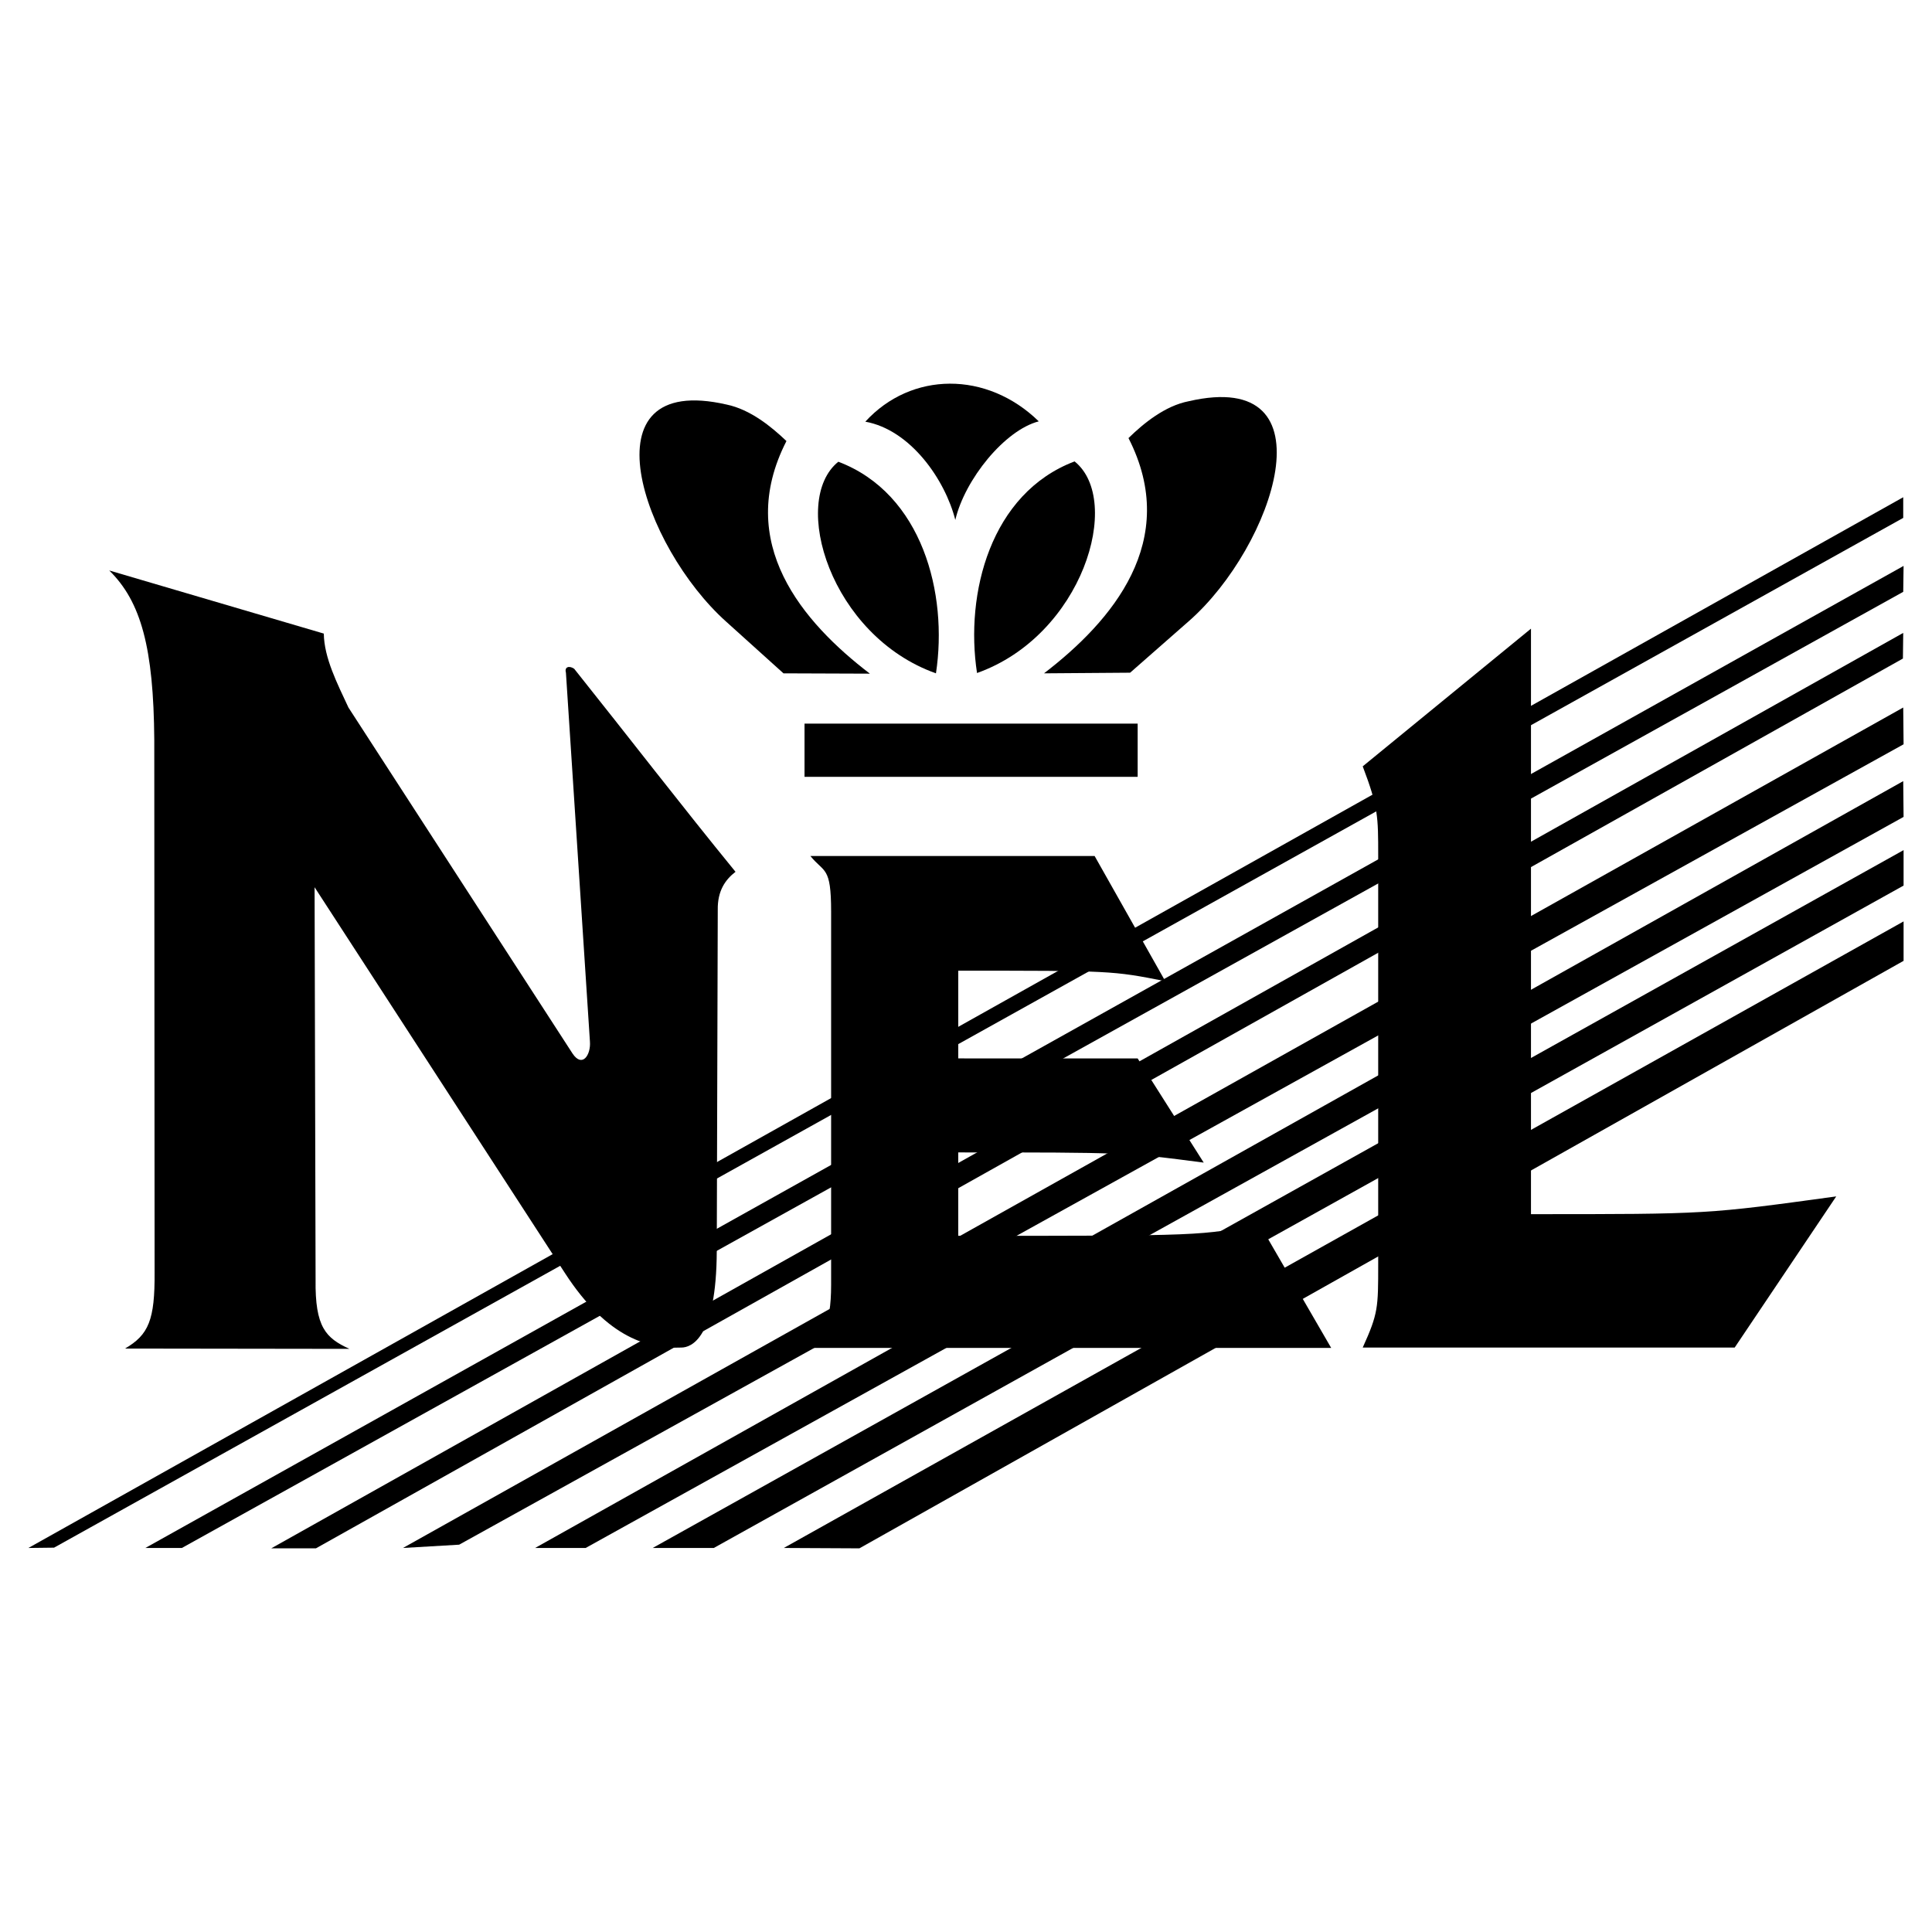 <?xml version="1.0" encoding="utf-8"?>
<!-- Generator: Adobe Illustrator 13.0.0, SVG Export Plug-In . SVG Version: 6.00 Build 14948)  -->
<!DOCTYPE svg PUBLIC "-//W3C//DTD SVG 1.0//EN" "http://www.w3.org/TR/2001/REC-SVG-20010904/DTD/svg10.dtd">
<svg version="1.0" id="Layer_1" xmlns="http://www.w3.org/2000/svg" xmlns:xlink="http://www.w3.org/1999/xlink" x="0px" y="0px"
	 width="192.756px" height="192.756px" viewBox="0 0 192.756 192.756" enable-background="new 0 0 192.756 192.756"
	 xml:space="preserve">
<g>
	<polygon fill-rule="evenodd" clip-rule="evenodd" fill="#FFFFFF" points="0,0 192.756,0 192.756,192.756 0,192.756 0,0 	"/>
	<path fill-rule="evenodd" clip-rule="evenodd" d="M116.259,97.893l-7.048-12.488H80.854c1.38,1.708,2.067,0.983,2.067,5.541v37.238
		c0,4.262-0.952,5.213-2.491,6.297h52.382l-7.181-12.393c-5.536,1.211-5.637,1.211-30.026,1.211v-8.322
		c16.586,0,16.719,0,24.49,1.016l-6.593-10.396H95.606v-8.75C110.882,96.846,110.981,96.846,116.259,97.893L116.259,97.893z"/>
	<path fill-rule="evenodd" clip-rule="evenodd" d="M71.512,124.811c-0.032,8.75-2.554,9.635-3.538,9.635
		c-3.114,0.131-7.312-0.783-11.637-7.473L31.386,88.519l0.1,39.142c-0.063,4.754,1.016,5.838,3.379,6.916l-22.392-0.031
		c2.358-1.375,2.982-2.85,2.951-7.604l-0.032-53.143c-0.068-9.143-1.312-13.768-4.494-16.883l21.408,6.297
		c0.032,2.427,1.343,4.981,2.458,7.376l22.355,34.517c0.983,1.475,1.839,0.131,1.739-1.18l-2.395-36.811
		c-0.164-0.592,0.328-0.724,0.82-0.396c5.445,6.821,10.69,13.637,16.099,20.261c-1.02,0.788-1.803,1.898-1.771,3.801L71.512,124.811
		L71.512,124.811z"/>
	<path fill-rule="evenodd" clip-rule="evenodd" d="M86.787,67.211c-6.684-5.113-13.536-13.044-8.323-23.207
		c-1.512-1.443-3.606-3.15-5.969-3.642c-14.424-3.31-8.359,14.228-0.032,21.672l5.705,5.145L86.787,67.211L86.787,67.211z"/>
	<path fill-rule="evenodd" clip-rule="evenodd" d="M104.161,67.179c6.757-5.181,13.673-13.212,8.428-23.471
		c1.507-1.475,3.638-3.214,5.996-3.674c14.588-3.374,8.46,14.524,0.068,21.9l-5.9,5.181L104.161,67.179L104.161,67.179z"/>
	<path fill-rule="evenodd" clip-rule="evenodd" d="M93.38,67.179c1.211-7.931-1.348-17.93-9.739-21.112
		C78.792,49.968,82.854,63.441,93.38,67.179L93.38,67.179z"/>
	<path fill-rule="evenodd" clip-rule="evenodd" d="M97.478,67.147c-1.215-7.936,1.343-17.934,9.734-21.112
		C112.065,49.937,107.999,63.409,97.478,67.147L97.478,67.147z"/>
	<path fill-rule="evenodd" clip-rule="evenodd" d="M95.311,51.872c0.952-4.034,4.917-8.951,8.327-9.834
		c-5.177-5.049-12.716-4.985-17.306,0.032C90.853,42.888,94.295,47.87,95.311,51.872L95.311,51.872z"/>
	<polygon fill-rule="evenodd" clip-rule="evenodd" points="80.268,72.196 113.504,72.196 113.504,77.505 80.268,77.505 
		80.268,72.196 	"/>
	<path fill-rule="evenodd" clip-rule="evenodd" d="M135.959,76.458l16.787-13.736v58.415c17.766,0,17.506,0,30.455-1.771
		l-10.131,15.08h-37.111c1.544-3.406,1.544-3.967,1.544-8.324V85.373C137.503,81.471,137.503,80.519,135.959,76.458L135.959,76.458z
		"/>
	<polygon fill-rule="evenodd" clip-rule="evenodd" points="2.834,154.441 189.885,49.609 189.885,51.671 5.394,154.41 
		2.834,154.441 	"/>
	<polygon fill-rule="evenodd" clip-rule="evenodd" points="14.504,154.441 189.921,56.461 189.885,59.047 18.146,154.441 
		14.504,154.441 	"/>
	<polygon fill-rule="evenodd" clip-rule="evenodd" points="27.061,154.479 189.885,63.145 189.854,65.704 31.519,154.479 
		27.061,154.479 	"/>
	<polygon fill-rule="evenodd" clip-rule="evenodd" points="40.206,154.441 189.885,70.589 189.921,74.258 45.811,154.113 
		40.206,154.441 	"/>
	<polygon fill-rule="evenodd" clip-rule="evenodd" points="53.387,154.441 189.885,77.933 189.921,81.502 58.431,154.441 
		53.387,154.441 	"/>
	<polygon fill-rule="evenodd" clip-rule="evenodd" points="65.12,154.441 189.921,84.817 189.921,88.354 71.216,154.441 
		65.12,154.441 	"/>
	<polygon fill-rule="evenodd" clip-rule="evenodd" points="78.2,154.441 189.921,91.929 189.921,95.863 85.74,154.479 78.2,154.441 
			"/>
</g>
</svg>
